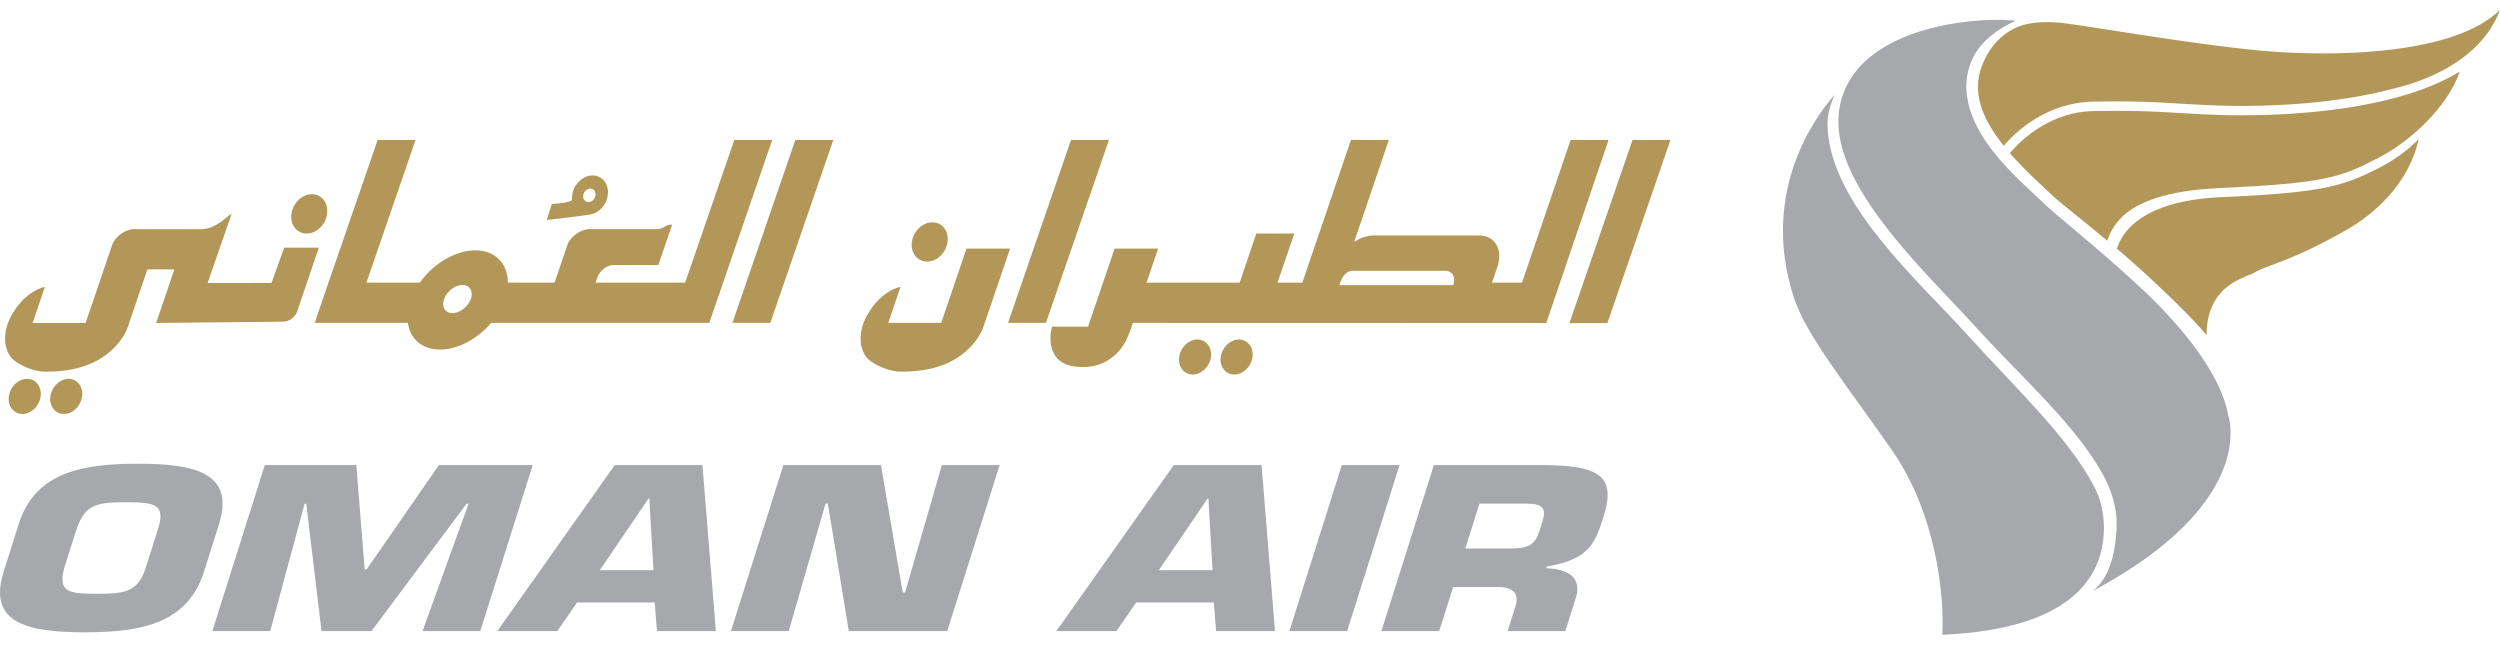 <svg width="128" height="33" viewBox="0 0 128 33" fill="none" xmlns="http://www.w3.org/2000/svg">
    <g clip-path="url(#wwdnxcbxqa)">
        <path d="M108.683 11.072c.786-.732 2.26-1.322 4.96-1.443 5.335-.248 6.161-.527 8.104-1.533 1.729-.893 3.574-2.64 4.196-4.432-.982.6-2.152 1.039-3.365 1.361-2.84.75-5.988.879-7.796.879-.4 0-.732-.006-.984-.013-2.181-.066-3.152-.217-5.448-.217-.354 0-.743.004-1.173.013-2.099.038-3.544 1.343-4.134 1.997-.054.06-.097.11-.137.157.746.86 1.585 1.604 2.138 2.13.417.402 1.527 1.25 2.85 2.353.1-.325.318-.81.792-1.25l-.003-.002z" fill="#B39759"/>
        <path d="M107.162 5.206a69.97 69.97 0 0 1 1.183-.013c2.324 0 3.308.153 5.463.217.246.007.574.013.969.013 1.785 0 4.903-.13 7.672-.862 2.824-.658 4.84-2.109 5.548-4.061-2.289 2.279-8.236 2.392-11.655 2.14-3.55-.259-9.829-1.392-10.95-1.484-.655-.039-1.455-.065-2.206.278-.753.347-1.432 1.074-1.772 2.113-.096.3-.139.595-.139.89-.013 1.047.571 2.093 1.316 3.026.565-.658 2.142-2.204 4.569-2.258l.002.001z" fill="#B39759"/>
        <path d="M107.723 27.045c0-.807-.2-1.557-.486-2.103-1.316-2.538-4.055-5.087-6.458-7.744-2.421-2.71-7.178-6.806-7.212-10.845 0-.53.15-1.007.368-1.501-.87.977-3.877 4.876-2.092 10.377.64 1.972 2.784 4.585 5.046 7.852 2.178 3.147 2.674 7.218 2.556 9.42 6.775-.302 8.256-3.084 8.278-5.454v-.002z" fill="#A6A8AB"/>
        <path d="M121.969 8.51c-1.981 1.036-2.987 1.35-8.304 1.588-4.359.212-5.11 2.094-5.277 2.636.552.47 1.128.976 1.701 1.509 1.012.949 2.037 1.917 2.891 2.916-.007-2.6 1.998-2.93 2.469-3.214.617-.372 1.9-.58 4.654-2.154 2.947-1.684 3.596-3.994 3.726-4.658a7.912 7.912 0 0 1-1.859 1.378h-.001z" fill="#B39759"/>
        <path d="M109.616 14.746c-2.144-2-4.282-3.67-4.994-4.354-1.16-1.143-3.918-3.325-3.944-5.952 0-.353.053-.712.169-1.07.385-1.207 1.491-1.914 2.36-2.303-1.776-.224-7.149.184-8.671 3.36a3.999 3.999 0 0 0-.408 1.77c-.035 3.576 4.504 7.775 6.987 10.496 2.379 2.636 5.261 5.122 6.659 7.803.333.642.629 1.537.597 2.464-.077 2.241-.865 3.052-1.263 3.32 8.602-4.586 6.974-9.019 6.974-9.019-.357-2.055-2.326-4.527-4.466-6.515z" fill="#A6A8AB"/>
        <path d="m82.299 16.54 3.229-9.376h-1.941l-3.233 9.376h1.945zM53.552 16.532l3.227-9.368h-1.942l-3.225 9.368h1.94zM39.44 16.532l3.225-9.368h-1.943L37.5 16.532h1.941zM80.416 7.166l-2.49 7.306h-1.535l.267-.787c.308-.899-.106-1.628-.922-1.628H70.33c-.334 0-.68.12-.997.328l1.776-5.22H69.17l-2.49 7.307h-1.272l.86-2.516h-1.945l-.854 2.516h-4.765l.591-1.744h-2.226l-1.361 3.996h-1.84c-.157.6-.097 1.104.175 1.513.272.404.809.555 1.372.555.563 0 1.064-.125 1.575-.531.513-.409.745-.938.95-1.537l.064-.192 21.165.006 3.19-9.374h-1.942v.002zM74.409 14.6h-5.837c.137-.408.33-.736.697-.736h4.721c.368 0 .554.328.417.736h.002zM46.1 14.686c-1.06.265-1.754 1.367-1.95 2.037-.157.602-.1 1.105.175 1.514.272.404 1.2.789 1.757.789.558 0 1.889 0 3.019-.765.539-.366 1.05-.938 1.252-1.537l.066-.192.704-2.062.593-1.743h-2.23l-1.296 3.805h-2.712l.627-1.848-.004.002zM39.54 7.164h-1.942l-2.517 7.306h-4.588l.08-.237c.124-.365.492-.66.823-.66h2.309l.711-2.072c-.39 0-.413.232-.822.232h-3.428c-.41 0-.963.367-1.117.814l-.655 1.923h-2.392c0-.964-.634-1.652-1.663-1.652s-2.157.688-2.842 1.652h-2.735l2.513-7.306h-1.939l-3.227 9.368h4.776c.112.81.72 1.365 1.644 1.365.924 0 1.93-.555 2.62-1.365h11.165l3.224-9.368h.002zm-15.438 8.15c-.144.396-.563.717-.938.717-.376 0-.567-.321-.423-.716.14-.4.558-.722.935-.722.378 0 .57.323.428.722h-.002zM14.553 12.678l-.652 1.809-3.27.003 1.226-3.537c-.184.043-.757.781-1.571.781H6.854c-.406 0-.96.368-1.113.815l-.062.181-.342 1-.488 1.44-.466 1.366H1.67l.63-1.848c-1.066.265-1.758 1.367-1.954 2.036-.155.603-.1 1.106.175 1.514.274.405 1.2.79 1.757.79.558 0 1.887 0 3.017-.765.539-.366 1.051-.938 1.254-1.537l.064-.192.702-2.062.23-.68h1.382l-.933 2.742 6.5-.063a.76.76 0 0 0 .426-.146.753.753 0 0 0 .293-.374l1.111-3.271h-1.77v-.002zM14.922 10.95c-.071.558.276 1.007.78 1.007.503 0 .972-.45 1.043-1.007.077-.553-.27-1.005-.777-1.005s-.97.45-1.046 1.005zM2.581 20.295c-.068.498.244.9.693.9.448 0 .861-.402.93-.9.067-.494-.243-.897-.692-.897-.449 0-.865.403-.931.897zM.454 20.295c-.068.498.244.9.693.9.448 0 .865-.402.933-.9.064-.494-.244-.897-.695-.897-.45 0-.865.403-.931.897z" fill="#B39759"/>
        <path d="M62.503 18.28c-.066.494.242.895.693.895.45 0 .867-.401.93-.895.066-.494-.241-.897-.692-.897-.45 0-.865.403-.931.897zM60.374 18.28c-.066.494.246.895.693.895.447 0 .863-.401.935-.895.062-.494-.246-.897-.695-.897-.449 0-.867.403-.933.897zM46.688 12.388c-.073.554.274 1.005.781 1.005s.971-.451 1.044-1.005c.075-.556-.272-1.005-.775-1.005s-.974.45-1.048 1.005h-.002zM30.345 8.984c-.507 0-.975.45-1.048 1.005a1.18 1.18 0 0 0-.008.23c0 .168-1.036.225-1.036.225l-.259.817s1.286-.132 2.16-.27a.72.72 0 0 0 .112-.017h.003c.425-.099.789-.502.849-.985.075-.555-.272-1.005-.773-1.005zm.142 1.017c-.022.192-.184.345-.358.345-.175 0-.291-.153-.265-.345.024-.189.186-.343.358-.343.173 0 .291.152.263.343h.002z" fill="#B39759"/>
        <path d="m.19 29.26.76-2.402c.824-2.616 3.112-3.116 6.11-3.116s4.973.5 4.147 3.116l-.76 2.402c-.826 2.616-3.11 3.114-6.113 3.114-3.001 0-4.969-.5-4.143-3.114H.19zm7.29-.25.607-1.913c.398-1.257-.109-1.382-1.646-1.382-1.538 0-2.08.125-2.523 1.382L3.31 29.01c-.353 1.268.107 1.393 1.647 1.393s2.125-.125 2.525-1.393H7.48zM13.83 32.31h-2.957l2.685-8.498h4.685l.428 5.337h.105l3.695-5.337h4.804l-2.684 8.498h-2.955l2.354-6.517h-.103l-4.868 6.517h-2.557l-.781-6.517h-.085l-1.762 6.517h-.004zM29.547 30.846l-1.009 1.464h-3.073l6.01-8.498h4.49l.687 8.498h-3.017l-.112-1.464h-3.978.002zm3.696-5.335h-.028l-2.508 3.683h2.75l-.212-3.683h-.002zM40.383 32.31h-2.957l2.682-8.498h4.998l1.115 6.527h.118l1.885-6.526h2.957l-2.683 8.497h-5.04l-1.072-6.528h-.119l-1.883 6.528h-.002zM58.173 30.846l-1.01 1.464h-3.075l6.011-8.498h4.493l.687 8.498h-3.015l-.116-1.464h-3.975zm3.697-5.335h-.03l-2.508 3.683h2.75l-.212-3.683zM68.974 32.31h-2.957l2.685-8.498h2.954l-2.682 8.498zM73.415 23.813h5.706c2.545.033 3.668.45 3 2.57-.445 1.418-.71 2.244-2.925 2.619l-.03.091c1.201.034 1.824.543 1.518 1.507l-.538 1.712h-2.957l.377-1.192c.23-.634.01-1.065-.877-1.065H74.4l-.715 2.257h-2.957l2.685-8.498.003-.002zm3.898 4.27c1.27 0 1.344-.364 1.644-1.326.239-.76.056-.974-.918-.974h-2.29l-.727 2.3h2.29z" fill="#A6A8AB"/>
    </g>
    <defs>
        <clipPath id="wwdnxcbxqa">
            <path fill="#fff" transform="translate(0 .5)" d="M0 0h128v32H0z"/>
        </clipPath>
    </defs>
</svg>
